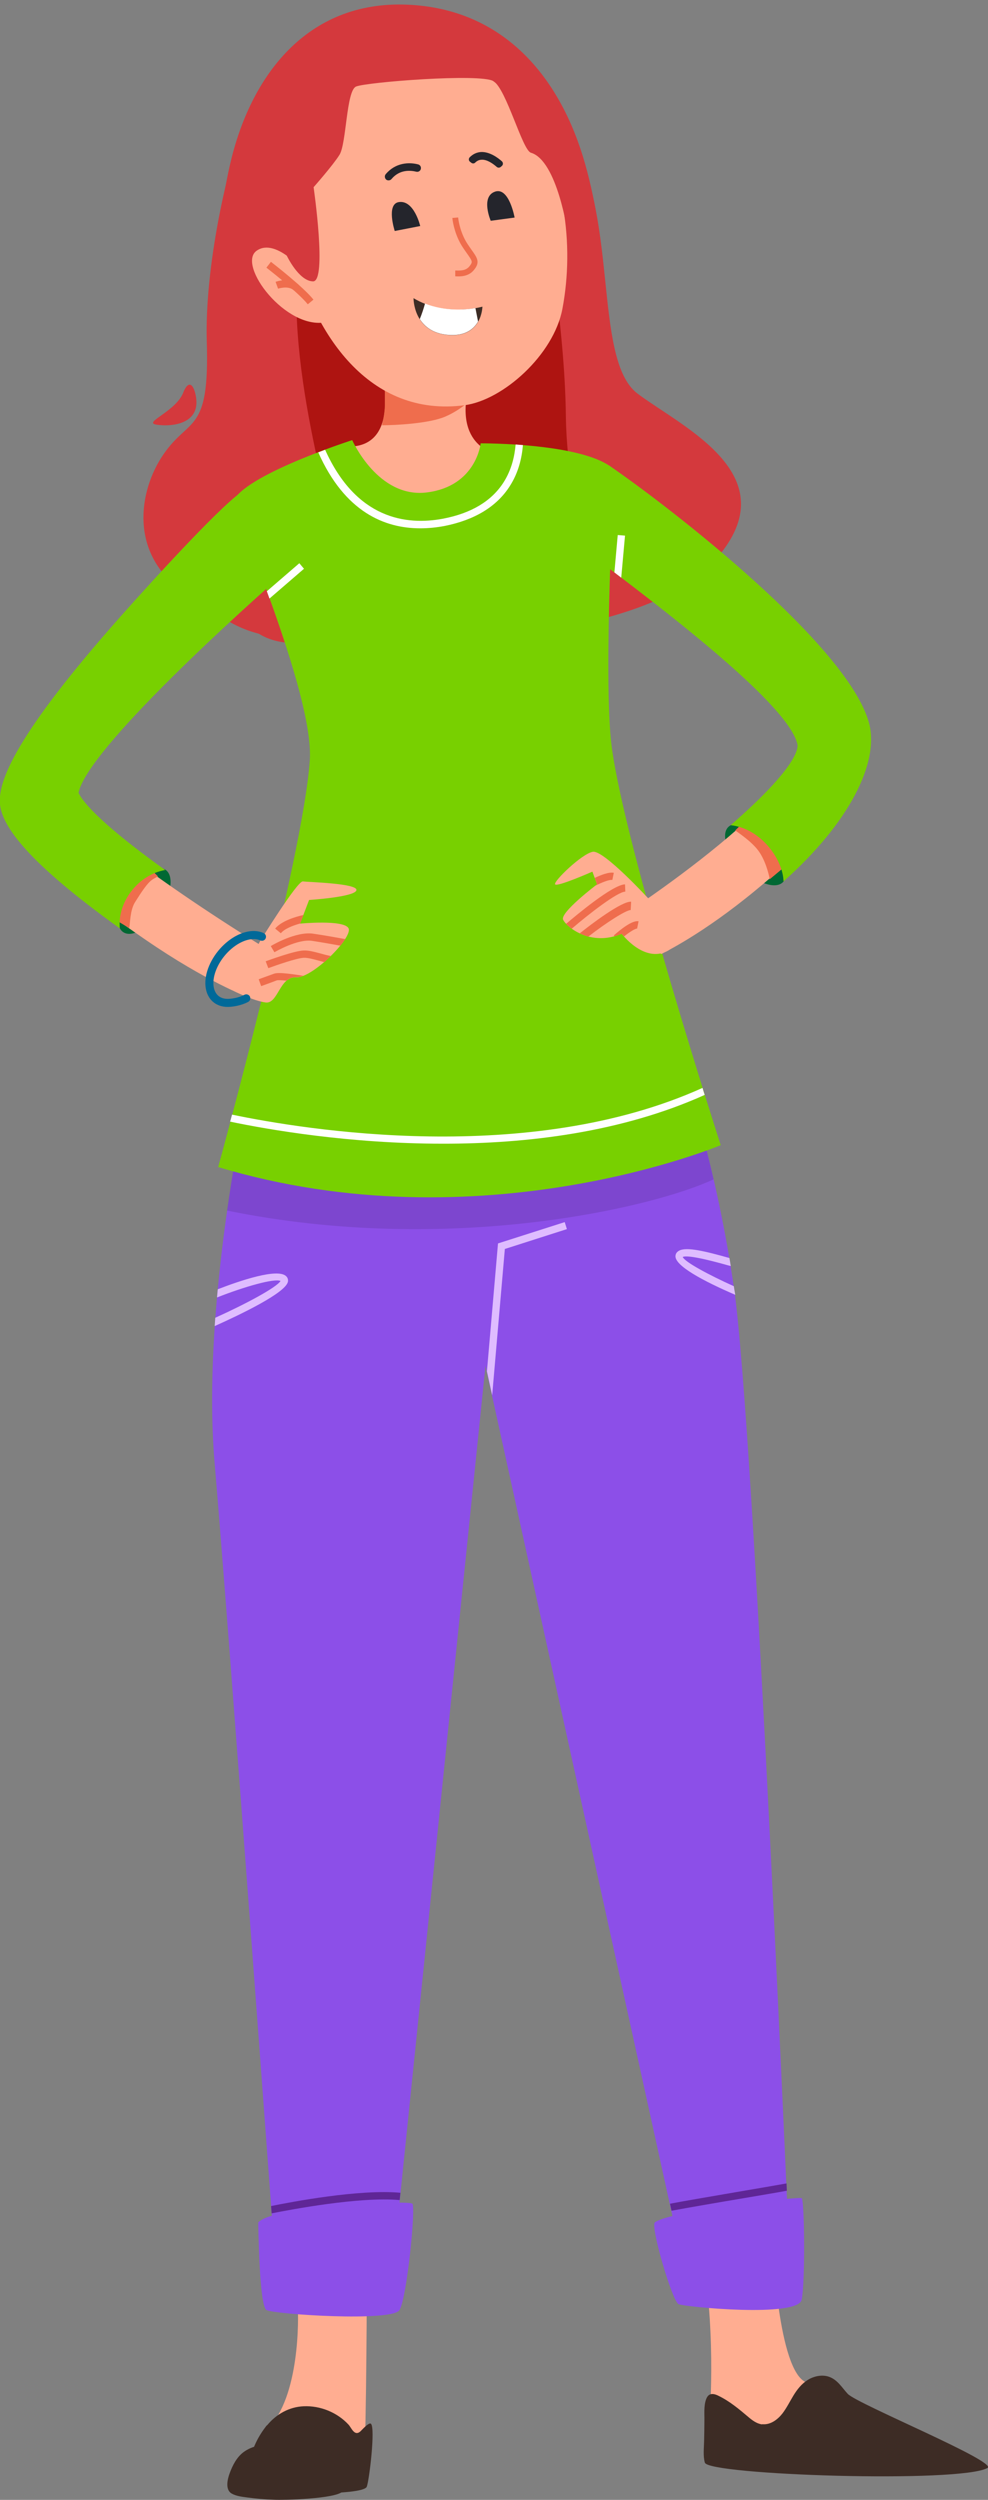 <svg width="172" height="435" viewBox="0 0 172 435" fill="none" xmlns="http://www.w3.org/2000/svg">
<rect x="0" y="0" width="172" height="435" fill="#808080" stroke="none"/>
<g clip-path="url(#clip0)">
<ellipse cx="131.543" cy="148.708" rx="6.757" ry="3.33" transform="rotate(45.255 131.543 148.708)" fill="#006833"/>
<ellipse cx="25.129" cy="156.776" rx="3.261" ry="6.555" transform="rotate(34.249 25.129 156.776)" fill="#006833"/>
<path d="M36 59.5C35.6 46.7 39.5 28.667 43 20C57.333 17.5 90.9 12.6 98.5 23C108 36 103 62.5 111 68.5C119 74.5 138 83 124 98C110 113 64.5 112.5 53.5 111.5C42.5 110.5 41.5 109.5 32 103C22.5 96.5 24 85.5 28.5 79C33 72.5 36.5 75.5 36 59.5Z" fill="#D4393D"/>
<path d="M27.189 73.885C24.835 73.49 30.808 71.562 31.98 68.116C33.316 65.115 34.278 68.589 34.195 70.257C34.013 73.92 29.543 74.281 27.189 73.885Z" fill="#D4393D"/>
<path d="M64.687 146.006L86.647 151.444L84.238 215.91L85.328 204.475V207.626L87.661 151.037L87.712 150.58L64.915 144.938L64.687 146.006Z" fill="#5E1D15"/>
<path d="M81.068 149.563L62.456 386.288H63.546L82.159 149.69L81.068 149.563Z" fill="#5E1D15"/>
<path d="M123.466 422.828C125.342 423.565 127.219 424.327 129.044 425.141C133.228 424.048 137.387 422.854 141.469 421.431C143.777 420.618 146.085 419.474 148.417 418.381C144.538 416.704 141.317 415.231 139.948 414.341C135.206 411.241 134.471 389.337 134.471 389.337C134.471 389.337 120.828 384.662 121.488 387.813C124.531 402.576 123.871 415.612 123.466 422.828Z" fill="#FFAD91"/>
<path d="M132.746 421.837C134.166 421.964 135.409 420.999 136.22 419.957C136.956 418.991 137.488 417.899 138.122 416.857C138.756 415.815 139.517 414.824 140.607 414.138C141.698 413.452 143.168 413.147 144.385 413.604C145.831 414.138 146.592 415.485 147.58 416.552C149.254 418.331 173.851 428.393 171.898 429.46C166.954 432.129 123.313 430.68 122.705 428.52C122.375 427.351 122.553 425.954 122.578 424.759C122.603 423.591 122.629 422.422 122.629 421.253C122.654 420.033 122.502 418.712 122.908 417.543C123.034 417.187 123.237 416.806 123.618 416.653C124.074 416.476 124.607 416.653 125.063 416.882C127.016 417.822 128.638 419.195 130.236 420.541C130.921 421.126 131.707 421.736 132.645 421.863C132.67 421.837 132.696 421.837 132.746 421.837Z" fill="#3D2C25"/>
<path d="M51.78 400.95C51.957 401.509 52.465 415.053 47.596 421.482C43.843 426.411 45.01 432.002 46.049 432.586C48.585 434.009 62.481 433.857 63.115 432.256C63.749 430.655 63.85 400.162 63.85 400.162L51.78 400.95Z" fill="#FFAD91"/>
<path d="M46.227 422.32C42.398 427.301 43.209 432.129 44.173 432.662C46.708 434.085 63.216 434.339 63.85 432.713C64.281 431.62 65.371 422.549 64.585 421.761C64.23 421.405 62.912 422.955 62.684 423.133C61.695 423.946 61.188 422.473 60.68 421.914C58.703 419.779 55.761 418.585 52.87 418.712C50.36 418.813 48.103 420.084 46.531 421.99C46.404 422.066 46.303 422.193 46.227 422.32Z" fill="#3D2C25"/>
<path d="M44.959 386.72C44.959 386.72 45.111 401.204 46.379 401.966C47.647 402.703 68.288 404.075 69.556 401.966C70.824 399.857 72.421 384.103 71.787 383.467C71.153 382.807 47.647 383.772 44.959 386.72Z" fill="#8C4FE8"/>
<path d="M43.615 188.035C43.615 188.035 34.892 225.719 37.377 254.737C39.862 283.756 48.407 400.289 48.407 400.289H67.806L84.516 237.661L119.687 397.545L137.615 396.579C137.615 396.579 131.352 248.918 127.802 224.296C124.759 203.078 119.434 187.806 118.622 184.299L43.615 188.035Z" fill="#8C4FE8"/>
<path opacity="0.11" d="M124.227 205.212C121.691 194.184 119.155 186.637 118.623 184.274L43.615 188.035C43.615 188.035 41.409 197.538 39.532 210.65C78.279 218.553 113.855 210.091 124.227 205.212Z" fill="black"/>
<path d="M70.823 0.81C87.559 1.47 97.576 13.286 101.886 28.609C105.867 42.788 105.665 57.653 107.009 72.188C109.062 71.858 111.193 71.68 113.221 72.213C115.25 72.747 117.152 74.068 117.862 76.05C118.572 78.007 117.76 80.548 115.858 81.361C118.115 82.225 120.22 83.521 122.02 85.147C122.806 85.859 123.567 86.697 123.668 87.739C123.821 89.111 122.781 90.407 121.513 90.966C120.245 91.525 118.825 91.525 117.43 91.525C117.963 95.362 115.072 99.352 111.269 100.038C110.812 100.114 110.356 100.165 109.925 100.013C109.037 99.708 108.479 98.691 107.566 98.615C105.969 98.463 105.563 100.902 104.194 101.74C102.723 102.655 100.339 101.588 99.325 102.986C98.336 104.358 97.221 104.256 95.927 105.298C95.04 106.009 92.656 106.111 91.591 106.365C88.016 107.204 84.39 107.966 80.763 108.601C76.503 109.338 72.243 109.999 68.009 110.736C66.158 111.066 64.306 111.346 62.455 110.939C60.833 110.609 59.666 110.228 57.992 110.736C53.656 112.108 48.636 112.642 44.832 110.126C43.234 109.059 41.865 107.077 42.575 105.247C40.673 105.374 38.594 105.247 37.174 104.002C35.703 102.731 35.297 100.622 35.297 98.666C35.297 97.522 35.424 96.353 35.881 95.312C36.844 93.152 39.101 91.907 41.231 90.814C40.394 89.797 38.924 89.543 37.985 88.603C37.047 87.663 36.819 86.164 37.123 84.868C37.428 83.572 38.163 82.403 38.924 81.31C37.605 81.412 36.286 80.802 35.5 79.735C34.714 78.668 34.537 77.219 35.019 76C35.526 74.754 37.909 72.239 39.38 72.696C38.543 67.868 37.833 53.028 37.859 49.42C37.909 42.508 38.467 35.52 40.014 28.761C43.564 13.108 53.504 0.124 70.823 0.81Z" fill="#D4393D"/>
<path d="M96.46 47.59C97.5 55.849 98.412 64.158 98.514 72.467C98.641 81.92 100.619 90.687 103.002 99.606C100.34 101.689 97.677 103.849 95.927 105.222C95.927 105.222 79.471 109.668 66.056 110.278C61.416 99.936 57.232 89.365 54.874 78.236C52.794 68.427 50.842 56.205 51.882 45.634C65.651 50.945 81.626 50.97 96.46 47.59Z" fill="#AE1411"/>
<path d="M66.259 63.472C66.284 63.93 70.342 78.236 60.123 77.702L74.374 95.49L84.973 85.325L85.936 78.82C85.936 78.82 77.847 77.118 82.488 64.387C84.998 57.552 66.259 63.472 66.259 63.472Z" fill="#FFAD91"/>
<path d="M53.403 47.794C53.403 47.794 48.154 41.187 44.68 43.627C41.18 46.091 49.802 57.501 56.775 56.052C63.723 54.655 53.403 47.794 53.403 47.794Z" fill="#FFAD91"/>
<path d="M77.5 72.5C74.7 73.7 68.833 74 66.5 74C66.5 74 67 72 67 70.5V66.5L83 68.5C82.333 69.333 80.3 71.3 77.5 72.5Z" fill="#EF6D4D"/>
<path d="M91.439 19.919C98.286 29.27 100.035 42.534 97.905 53.766C96.384 61.745 87.585 69.622 80.891 70.511C64.332 72.697 54.468 58.238 50.816 42.763C48.712 33.818 49.751 22.587 57.714 15.574C66.842 7.518 80.713 8.484 88.244 16.158C89.385 17.302 90.45 18.547 91.439 19.919Z" fill="#FFAD91"/>
<path d="M49.929 44.491C49.929 44.491 52.008 48.912 54.493 48.963C56.978 49.014 54.595 32.573 54.595 32.573C54.595 32.573 57.967 28.762 59.108 26.932C60.326 24.95 60.275 15.828 61.974 15.065C63.673 14.303 83.654 12.727 85.911 14.125C88.168 15.523 90.932 26.144 92.428 26.576C97.043 27.948 98.844 40.628 98.844 40.628L102.039 34.657L90.171 14.456L68.643 6.502L51.729 17.251L46.252 31.887L49.929 44.491Z" fill="#D4393D"/>
<path d="M85.429 38.418C85.429 38.418 83.654 34.276 86.139 33.361C88.624 32.446 89.588 37.859 89.588 37.859L85.429 38.418Z" fill="#24252C"/>
<path d="M73.156 39.332L68.719 40.196C68.719 40.196 67.197 35.52 69.429 35.165C72.091 34.758 73.156 39.332 73.156 39.332Z" fill="#24252C"/>
<path d="M83.984 53.359C83.984 53.359 77.568 55.239 71.99 51.885C71.99 51.885 71.914 57.73 77.924 58.289C83.933 58.848 83.984 53.359 83.984 53.359Z" fill="#3D2C25"/>
<path d="M73.993 52.825C77.492 54.197 80.992 53.918 82.767 53.613C82.919 54.401 83.071 55.188 83.223 55.951C82.462 57.272 80.966 58.543 77.923 58.263C75.362 58.034 73.917 56.815 73.08 55.519C73.435 54.655 73.739 53.74 73.993 52.825Z" fill="white"/>
<path d="M87.179 29.041L87.382 28.863C87.61 28.66 87.61 28.304 87.382 28.075C86.697 27.465 85.277 26.398 83.756 26.449C82.995 26.5 82.336 26.805 81.778 27.364C81.55 27.593 81.575 27.974 81.829 28.151L82.057 28.329C82.26 28.482 82.538 28.482 82.716 28.304C83.046 27.974 83.401 27.821 83.806 27.796C84.795 27.72 85.86 28.507 86.469 29.041C86.672 29.219 86.976 29.219 87.179 29.041Z" fill="#24252C"/>
<path d="M68.161 31.15C69.606 29.422 71.533 29.651 72.471 29.88C72.776 29.956 73.105 29.804 73.232 29.499C73.384 29.117 73.181 28.711 72.801 28.609C71.28 28.203 68.871 28.254 67.146 30.312C66.893 30.617 66.969 31.074 67.298 31.303C67.577 31.455 67.958 31.404 68.161 31.15Z" fill="#24252C"/>
<path d="M61.315 76.585C61.315 76.585 65.803 86.799 74.374 85.681C82.945 84.563 83.68 77.144 83.68 77.144C83.68 77.144 102.064 77.042 106.958 81.743C106.958 81.743 104.955 117.902 106.476 129.82C108.784 147.683 125.469 199.267 125.469 199.267C125.469 199.267 83.705 216.851 37.986 203.078C37.986 203.078 52.794 149.208 53.935 132.284C54.722 120.494 40.192 87.816 40.775 86.876C43.615 82.276 61.315 76.585 61.315 76.585Z" fill="#78D000"/>
<path d="M43.285 173.602C42.854 173.348 36.008 170.857 25.358 163.539C4.945 149.538 1.724 143.846 1.293 139.78C0.862 135.715 2.941 129.159 20.945 108.83C27.158 101.791 40.141 88.019 42.22 86.876L47.089 95.82C47.495 95.591 47.748 95.388 47.773 95.363C43.082 99.352 13.161 130.937 11.462 138.688C13.769 143.592 34.03 157.898 51.983 168.469L43.285 173.602Z" fill="#FFAD91"/>
<path d="M115.148 166.004L106.704 160.413C106.806 160.363 116.315 154.315 125.266 146.92C141.14 133.808 140.151 129.057 140.151 129.006C138.274 121.637 115.884 102.426 100.593 91.119L106.628 82.911C113.272 87.815 146.541 112.946 149.989 126.465C151.891 133.91 146.059 142.931 131.656 154.823C122.198 162.649 115.554 165.75 115.148 166.004Z" fill="#FFAD91"/>
<path d="M23.5 157C26 153 26.333 153.167 27.5 152.5L26.5 151.5L25.5 152L22 153.5L20 160L22.5 161.5C22.667 160.667 22.626 158.399 23.5 157Z" fill="#EF6D4D"/>
<path d="M132 148C130.8 146.4 128.667 145 128 144.5L129 143.5C128.5 143.333 128.6 143.2 131 144C133.4 144.8 136 148.667 137 150.5L134 153C133.833 152 133.2 149.6 132 148Z" fill="#EF6D4D"/>
<path d="M28.756 151.393C20.464 145.472 14.885 140.542 13.668 137.951C15.215 130.353 42.423 105.806 50.867 98.488C52.084 97.446 51.273 93.177 50.867 93.406L42.55 85.3C39.482 86.875 27.107 100.368 20.869 107.407C2.865 127.735 -0.431 135.943 9.87761e-05 139.983C0.406 143.719 4.59 149.893 20.869 161.557C20.376 156.992 24.088 152.177 28.756 151.393Z" fill="#78D000"/>
<path d="M138.782 129.362C138.782 129.413 140.43 132.081 127.193 143.592C132.531 144.157 136.336 149.644 136.398 153.375C147.911 143.134 153.033 132.716 151.334 125.982C147.885 112.464 116.721 88.298 105.969 80.955L97.88 92.821C113.145 104.129 136.905 121.993 138.782 129.362Z" fill="#78D000"/>
<path d="M114.007 386.72C113.196 387.355 117.025 400.467 118.14 400.95C119.256 401.433 138.934 403.339 139.568 400.162C140.201 396.986 140.049 382.832 139.568 382.502C139.086 382.172 116.543 384.713 114.007 386.72Z" fill="#8C4FE8"/>
<path d="M59.666 433.526C60.528 432.611 59.742 431.392 59.083 430.629C57.587 428.901 55.507 427.732 53.403 426.843C50.182 425.496 45.466 424.429 42.398 426.691C41.206 427.58 40.496 428.978 39.989 430.35C39.608 431.366 39.152 433.247 40.344 433.907C41.155 434.365 42.195 434.466 43.108 434.593C44.604 434.797 46.151 434.924 47.647 434.974C49.346 435.076 58.449 434.822 59.666 433.526Z" fill="#3D2C25"/>
<path d="M69.581 382.832L69.708 381.562C62.532 380.901 50.69 383.162 47.19 383.874C47.216 384.306 47.267 384.738 47.292 385.144C50.512 384.509 62.582 382.197 69.581 382.832Z" fill="#5F2696"/>
<path d="M116.898 384.687C120.068 384.103 125.368 383.188 129.628 382.476C132.442 381.994 135.054 381.562 136.981 381.206C136.956 380.774 136.956 380.367 136.931 379.935C134.953 380.291 132.239 380.748 129.425 381.231C122.756 382.375 118.901 383.035 116.645 383.467L116.898 384.687Z" fill="#5F2696"/>
<path d="M87.889 217.333L98.692 213.877L98.311 212.658L86.697 216.368L84.77 238.627L85.683 242.795L87.889 217.333Z" fill="#DFBCFF"/>
<path d="M37.91 224.346C37.859 224.829 37.833 225.286 37.783 225.769C42.626 223.863 47.748 222.415 48.839 222.898C48.179 224.016 42.829 226.887 37.478 229.301C37.453 229.784 37.402 230.267 37.377 230.75C41.789 228.768 49.802 224.956 50.132 222.999C50.182 222.644 50.081 222.313 49.802 222.059C48.306 220.636 41.764 222.847 37.91 224.346Z" fill="#DFBCFF"/>
<path d="M127.827 224.295C127.802 224.143 127.776 223.99 127.751 223.813C123.313 221.805 119.256 219.62 118.851 218.73C119.789 218.248 124.911 219.671 126.635 220.153C126.838 220.204 127.041 220.255 127.219 220.306C127.142 219.823 127.066 219.391 126.99 218.908C122.908 217.765 119.434 216.875 118.166 217.663C117.862 217.841 117.659 218.095 117.608 218.425C117.228 220.179 122.578 222.974 128.005 225.312C127.929 224.956 127.878 224.6 127.827 224.295Z" fill="#DFBCFF"/>
<path d="M52.11 98.005L46.455 102.884C46.607 103.316 46.759 103.722 46.911 104.154L52.921 98.971L52.11 98.005Z" fill="white"/>
<path d="M107.541 93.101L106.958 99.606C107.364 99.911 107.744 100.216 108.15 100.521L108.809 93.203L107.541 93.101Z" fill="white"/>
<path d="M88.751 84.588C90.273 82.225 90.856 79.659 91.034 77.448C90.603 77.422 90.171 77.372 89.766 77.346C89.588 79.404 89.056 81.742 87.686 83.902C85.607 87.18 82.057 89.315 77.138 90.255C70.671 91.475 61.999 90.28 56.598 78.261C56.218 78.413 55.812 78.566 55.406 78.718C60.021 89.111 66.969 91.932 73.156 91.932C74.627 91.932 76.047 91.779 77.391 91.525C82.615 90.484 86.469 88.171 88.751 84.588Z" fill="white"/>
<path d="M122.68 190.525C122.553 190.144 122.426 189.737 122.299 189.305C92.022 202.976 53.073 196.598 40.395 193.955C40.293 194.387 40.166 194.794 40.065 195.175C46.759 196.573 60.782 199.012 77.036 199.012C91.718 199.037 108.175 197.055 122.68 190.525Z" fill="white"/>
<path d="M45.237 163.844C45.237 163.844 51.754 153.273 52.718 153.375C53.707 153.502 62.278 153.705 62.05 154.899C61.821 156.094 53.808 156.602 53.808 156.602L52.236 160.718C52.236 160.718 59.869 159.981 60.68 161.532C61.466 163.107 54.392 170.247 51.526 170.07C48.661 169.892 48.407 174.745 46.227 174.44C44.046 174.135 40.749 172.458 40.749 172.458L45.237 163.844Z" fill="#FFAD91"/>
<path d="M112.993 156.475C112.993 156.475 105.107 147.886 103.205 148.216C101.303 148.547 96.308 153.375 96.638 153.883C96.967 154.391 103.129 151.672 103.129 151.672L103.941 153.883C103.941 153.883 97.449 158.787 98.032 160.032C98.615 161.303 102.85 164.784 108.226 162.472C108.226 162.472 112.03 167.554 116.112 165.521C120.22 163.488 112.993 156.475 112.993 156.475Z" fill="#FFAD91"/>
<path d="M52.82 159.219C51.425 159.524 48.991 160.261 47.9 161.582L48.889 162.396C49.523 161.608 50.994 161.049 52.262 160.693L52.82 159.219Z" fill="#EF6D4D"/>
<path d="M57.587 166.359C57.181 166.283 56.547 166.13 56.04 165.978C54.975 165.698 53.758 165.343 52.87 165.394C51.222 165.444 46.759 167.096 46.252 167.274L46.709 168.468C48.027 167.985 51.704 166.69 52.921 166.664C53.606 166.639 54.722 166.944 55.711 167.223C55.989 167.299 56.218 167.35 56.471 167.426C56.852 167.071 57.232 166.715 57.587 166.359Z" fill="#EF6D4D"/>
<path d="M47.774 165.699C47.824 165.673 51.78 163.336 54.341 163.717C56.167 163.996 58.12 164.352 59.261 164.555C59.59 164.149 59.869 163.767 60.097 163.412C59.235 163.259 56.801 162.802 54.544 162.472C51.552 162.014 47.317 164.504 47.14 164.631L47.774 165.699Z" fill="#EF6D4D"/>
<path d="M47.697 169.435C46.861 169.74 45.035 170.4 45.035 170.4L45.466 171.595C45.466 171.595 47.317 170.934 48.154 170.604C48.357 170.527 49.041 170.553 49.878 170.654C50.335 170.248 50.867 170.019 51.552 170.045C51.907 170.07 52.338 169.968 52.794 169.79C51.349 169.587 48.56 169.104 47.697 169.435Z" fill="#EF6D4D"/>
<path d="M103.535 152.765L103.941 153.883C103.941 153.883 103.788 153.985 103.56 154.163C104.752 153.553 106.096 153.019 106.603 153.121L106.857 151.876C106.02 151.698 104.6 152.257 103.535 152.765Z" fill="#EF6D4D"/>
<path d="M99.528 161.608C102.546 159.016 107.49 155.179 108.86 155.153L108.809 153.883C106.603 153.959 100.188 159.372 98.539 160.769C98.818 161.023 99.148 161.328 99.528 161.608Z" fill="#EF6D4D"/>
<path d="M109.798 158.355L109.874 156.907C108.226 156.78 102.774 160.922 100.923 162.421C101.379 162.624 101.886 162.827 102.419 162.98C105.513 160.566 108.987 158.355 109.798 158.355Z" fill="#EF6D4D"/>
<path d="M111.167 160.312C110.077 160.083 107.998 161.76 106.856 162.777L106.983 162.929C107.389 162.802 107.82 162.675 108.251 162.497C108.251 162.497 108.378 162.675 108.631 162.954C109.646 162.141 110.609 161.557 110.914 161.582L111.167 160.312Z" fill="#EF6D4D"/>
<path d="M53.58 52.952C51.907 50.843 46.43 46.625 46.379 46.574L47.165 45.558C47.393 45.736 52.794 49.903 54.569 52.139L53.58 52.952Z" fill="#EF6D4D"/>
<path d="M51.171 50.538C50.182 49.623 48.433 50.233 48.407 50.233L47.976 49.039C48.078 49.013 50.461 48.124 52.033 49.598L51.171 50.538Z" fill="#EF6D4D"/>
<path fill-rule="evenodd" clip-rule="evenodd" d="M81.418 42.497C80.259 40.76 79.827 38.652 79.759 37.84L78.751 37.924C78.828 38.853 79.296 41.141 80.577 43.059C80.845 43.462 81.091 43.809 81.3 44.106C81.39 44.233 81.473 44.35 81.549 44.459C81.809 44.834 81.969 45.088 82.054 45.296C82.131 45.482 82.135 45.6 82.102 45.72C82.063 45.865 81.955 46.062 81.698 46.37C81.087 47.103 80.191 47.087 79.498 47.075C79.414 47.074 79.332 47.073 79.255 47.073V48.084C79.307 48.084 79.37 48.086 79.444 48.089C80.094 48.11 81.525 48.157 82.475 47.019C82.763 46.674 82.982 46.341 83.078 45.986C83.182 45.606 83.132 45.256 82.99 44.911C82.858 44.588 82.636 44.251 82.379 43.882C82.297 43.763 82.21 43.639 82.117 43.508C81.911 43.217 81.679 42.889 81.418 42.497Z" fill="#EF6D4D"/>
<path fill-rule="evenodd" clip-rule="evenodd" d="M46.242 163.302C46.079 163.652 45.662 163.803 45.312 163.639C44.737 163.37 43.966 163.314 43.06 163.559C42.155 163.803 41.191 164.329 40.292 165.096C39.395 165.861 38.619 166.819 38.061 167.85C37.501 168.884 37.195 169.926 37.153 170.847C37.111 171.768 37.335 172.492 37.724 172.983C38.106 173.464 38.679 173.762 39.427 173.808C40.226 173.857 41.631 173.599 42.545 173.105C42.886 172.922 43.31 173.049 43.494 173.389C43.677 173.729 43.55 174.154 43.21 174.337C42.054 174.961 40.387 175.27 39.341 175.206C38.244 175.138 37.284 174.681 36.628 173.853C35.979 173.036 35.701 171.953 35.755 170.783C35.808 169.613 36.19 168.366 36.83 167.184C37.47 166 38.355 164.907 39.383 164.03C40.41 163.155 41.555 162.515 42.695 162.207C43.835 161.899 44.959 161.928 45.905 162.371C46.255 162.535 46.406 162.952 46.242 163.302Z" fill="#006999"/>
</g>
<defs>
<clipPath id="clip0">
<rect width="172" height="434.216" fill="white" transform="translate(0 0.784)"/>
</clipPath>
</defs>
</svg>
